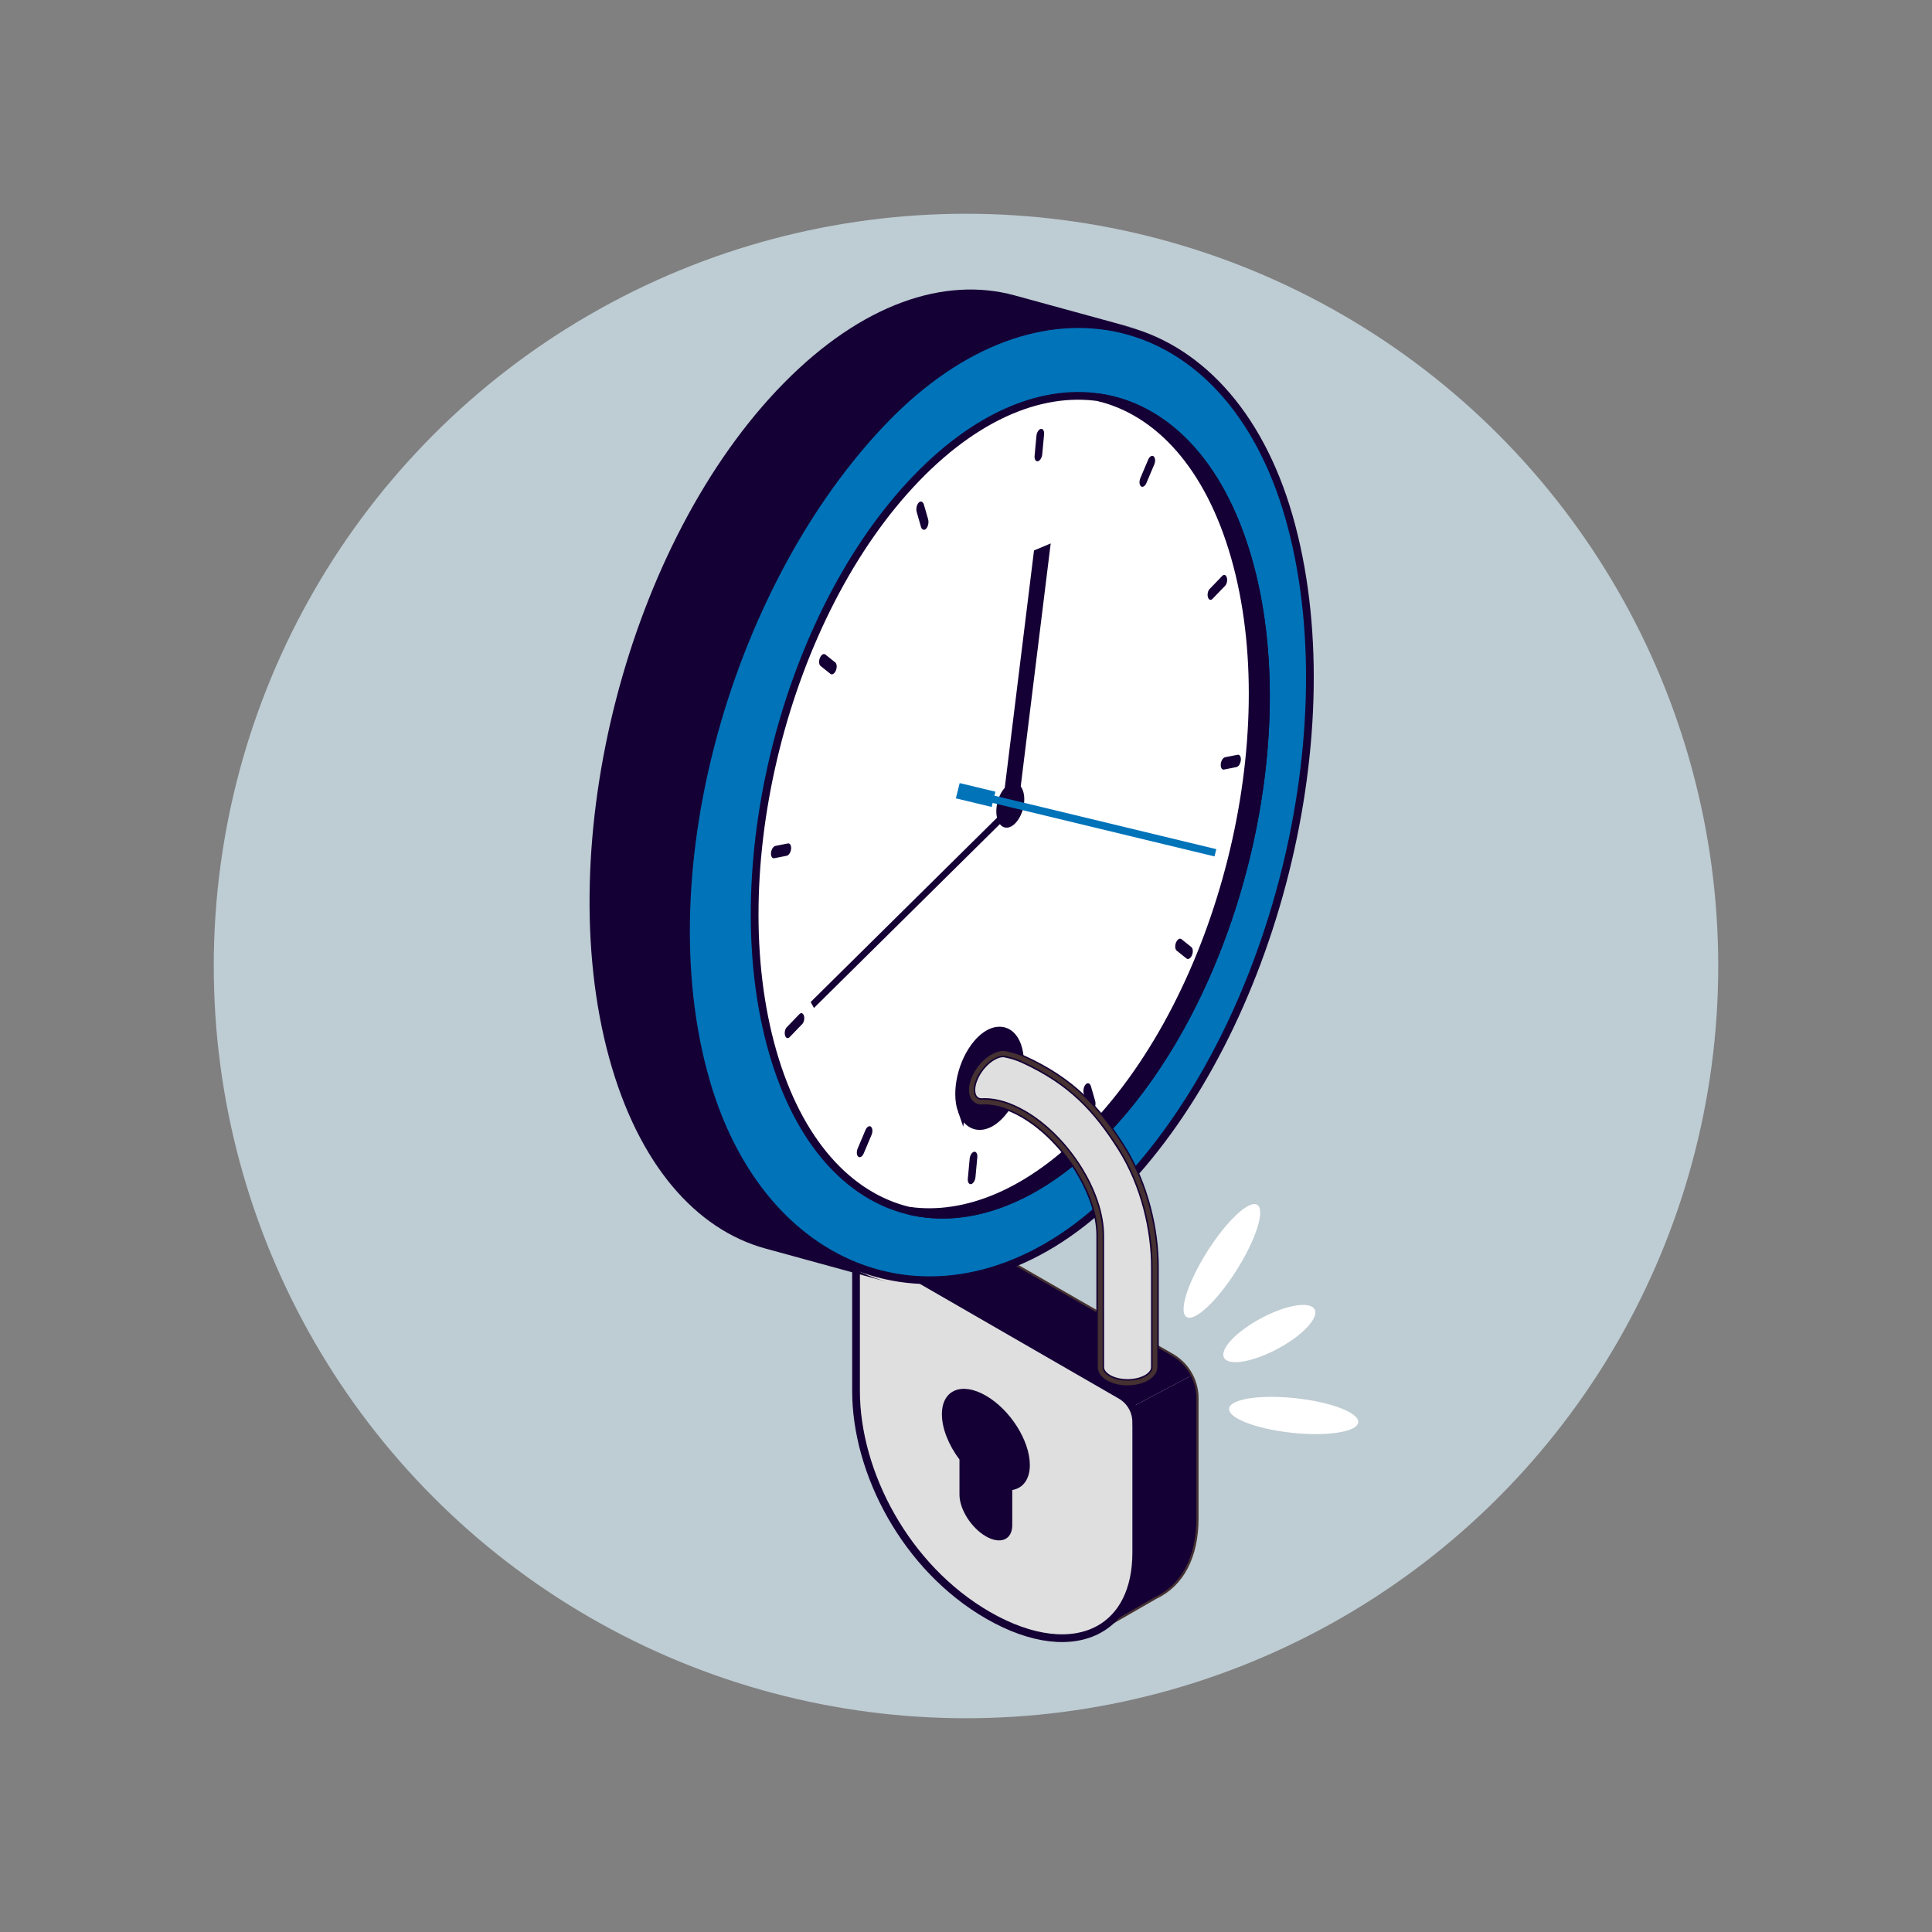 <?xml version="1.0" encoding="UTF-8"?>
<svg id="Capa_5" data-name="Capa 5" xmlns="http://www.w3.org/2000/svg" viewBox="0 0 500 500">
  <rect x="0" y="0" width="500" height="500" fill="#808080" stroke="none"/>
  <defs>
    <style>
      .cls-1 {
        fill: none;
      }

      .cls-2, .cls-3 {
        fill: #0073b9;
      }

      .cls-4, .cls-3, .cls-5, .cls-6 {
        stroke: #150035;
        stroke-miterlimit: 10;
        stroke-width: 2px;
      }

      .cls-4, .cls-7 {
        fill: #150035;
      }

      .cls-5, .cls-8 {
        fill: #fff;
      }

      .cls-9 {
        fill: #beccd3;
      }

      .cls-6 {
        fill: #dfdfdf;
      }

      .cls-10 {
        fill: #453131;
      }
    </style>
  </defs>
  <g id="Bloqueos_de_horarios" data-name="Bloqueos de horarios">
    <circle class="cls-9" cx="250" cy="250" r="194.68"/>
    <path class="cls-1" d="M339.25,265.22l-48.03-101.4c-1.11-2.34-2.3-4.06-2.66-3.84l-49.09,29.53c.27.34.55.67.84,1.01,6.38,7.57,14.06,14.42,33.88,14.06,39.68-.73,45.16,36.36,45.16,36.36-18.02,4.07-54.92,38.9-54.92,38.9,0,0,8.59-36.28-37.63-44.09-13.02-2.2-21.28-6.09-28.88-10.74-2.99-1.83-5.61-3.77-7.92-5.74l-12.35,7.43c-.36.22.24,2.29,1.35,4.63l48.03,101.4c1.11,2.34,2.3,4.06,2.66,3.84l110.91-66.73c.36-.22-.24-2.29-1.35-4.63Z"/>
    <path class="cls-8" d="M325.38,311.81c2.1,1.33-.3,8.9-5.35,16.91s-10.86,13.44-12.96,12.11c-2.1-1.33.29-8.9,5.35-16.91,5.06-8.01,10.86-13.44,12.96-12.11Z"/>
    <path class="cls-8" d="M340.23,338.86c1.17,2.19-3.13,6.77-9.61,10.23-6.48,3.46-12.67,4.48-13.84,2.29-1.17-2.19,3.13-6.77,9.61-10.23,6.48-3.46,12.67-4.48,13.84-2.29Z"/>
    <path class="cls-8" d="M351.51,368.11c-.26,2.47-7.96,3.68-17.19,2.69-9.23-.99-16.5-3.79-16.24-6.26.26-2.47,7.96-3.68,17.19-2.69,9.23.99,16.5,3.79,16.24,6.26Z"/>
    <g id="cloud">
      <g>
        <path class="cls-10" d="M284.42,422.22c-.16,0-.32-.07-.43-.2-.1-.13-.15-.29-.11-.45.03-.16.13-.3.27-.38,6.04-3.33,9.36-10.22,9.36-19.4v-33.75c0-1.29-.34-2.56-.97-3.68-.66-1.16-1.62-2.13-2.77-2.79l-62.94-36.3c-.64-.37-1.36-.5-2.08-.39-.26.04-.52-.11-.61-.36-.09-.25.01-.53.25-.66l13.26-7.56c2.06-1.17,4.61-1.17,6.67.01l59.22,34.06c2.21,1.27,4,3.14,5.17,5.41h0c.97,1.87,1.48,3.97,1.48,6.08v31.04c0,10.13-3.87,17.53-10.89,20.85-.01.01-.03.02-.05.03l-14.55,8.37c-.09.05-.18.07-.27.07ZM226.49,323.92c.3.09.6.22.88.39l62.94,36.3c1.32.76,2.42,1.87,3.18,3.2.73,1.28,1.11,2.74,1.11,4.22v33.75c0,6.74-1.74,12.32-5,16.26l9-5.18s.08-.06.12-.08c6.68-3.11,10.35-10.18,10.35-19.9v-31.04c0-1.93-.47-3.86-1.35-5.57,0,0,0,0,0,0-1.07-2.08-2.71-3.8-4.74-4.96l-59.22-34.06c-1.72-.99-3.86-.99-5.58-.01l-11.7,6.67Z"/>
        <path class="cls-10" d="M294.06,368.04v33.75c0,9.76-3.64,16.57-9.65,19.88l-5.92-9.04c-1.17-.45-2.37-.97-3.58-1.55-1.21-.58-2.43-1.23-3.67-1.95-21.2-12.24-34.13-36.84-34.13-58.05l.48-5.37-14.3-20.59,1.36-.78c.8-.13,1.65,0,2.44.45l62.94,36.3c1.26.73,2.28,1.77,2.97,3,.67,1.18,1.04,2.54,1.04,3.95Z"/>
        <path class="cls-10" d="M274.87,424.5c-5.88,0-12.59-2.03-19.48-6.01-20.25-11.69-34.4-35.76-34.4-58.52v-31.97c0-2.09,1.5-3.86,3.58-4.21.97-.16,1.94.02,2.8.52l62.94,36.3c1.32.76,2.42,1.87,3.18,3.2.73,1.28,1.11,2.74,1.11,4.22v33.75c0,9.6-3.53,16.83-9.93,20.36-2.85,1.57-6.17,2.35-9.81,2.35ZM225.26,324.84c-.17,0-.34.01-.51.04-1.32.22-2.66,1.36-2.66,3.12v31.97c0,22.39,13.92,46.06,33.85,57.57,10.81,6.24,21.09,7.57,28.2,3.65,6.04-3.33,9.36-10.22,9.36-19.4v-33.75c0-1.29-.34-2.56-.97-3.68-.66-1.16-1.62-2.13-2.77-2.79l-62.94-36.3c-.49-.28-1.03-.43-1.57-.43Z"/>
        <g>
          <path class="cls-7" d="M309.63,361.86v31.04c0,10.31-4.06,17.32-10.67,20.4h0s-14.55,8.38-14.55,8.38h0c6-3.31,9.65-10.12,9.65-19.88v-33.75c0-1.41-.37-2.77-1.04-3.95l15.2-8.05c.92,1.77,1.41,3.76,1.41,5.82Z"/>
          <path class="cls-7" d="M308.22,356.04l-15.2,8.05c-.69-1.23-1.71-2.27-2.97-3l-62.94-36.3c-.79-.46-1.65-.58-2.44-.45l13.26-7.56c1.9-1.08,4.23-1.08,6.12.01l59.22,34.06c2.15,1.24,3.86,3.06,4.96,5.19Z"/>
          <path class="cls-6" d="M294.06,368.04v33.75c0,9.76-3.64,16.57-9.65,19.88-7.03,3.88-17.3,2.95-28.74-3.65-21.2-12.24-34.13-36.84-34.13-58.05v-31.97c0-1.94,1.43-3.38,3.12-3.66.8-.13,1.65,0,2.44.45l62.94,36.3c1.26.73,2.28,1.77,2.97,3,.67,1.18,1.04,2.54,1.04,3.95Z"/>
          <path class="cls-7" d="M266.52,379.13c0-6.28-5.09-14.32-11.38-17.94-6.28-3.63-11.38-1.47-11.38,4.81,0,3.72,1.79,8.06,4.55,11.73v9.1c0,3.77,3.06,8.59,6.83,10.77h0c3.77,2.18,6.83.88,6.83-2.88v-9.1c2.76-.48,4.55-2.75,4.55-6.47Z"/>
        </g>
      </g>
      <g>
        <path class="cls-7" d="M262.6,76.45c-18.22-4.99-39.62,2.21-59.83,22.78-40.15,40.87-60.35,119.01-45.12,174.55,7.57,27.59,22.45,44.41,40.44,49.34l31.53,8.64c-17.99-4.93-32.87-21.75-40.44-49.34-15.23-55.54,4.97-133.68,45.12-174.55,20.21-20.57,41.61-27.77,59.83-22.78l-31.53-8.64Z"/>
        <path class="cls-3" d="M182.62,279.58c15.73,54.77,67.51,69.25,107.33,27.99,39.81-41.26,59.34-119.11,43.61-173.88-15.73-54.77-64.88-66.27-104.69-25.01-39.81,41.26-61.97,116.14-46.24,170.9Z"/>
        <path class="cls-5" d="M199.95,272.16c13.42,46.74,51.85,56.08,85.82,20.87,33.98-35.21,50.64-101.64,37.21-148.38-13.42-46.74-51.85-56.08-85.82-20.87-33.97,35.21-50.64,101.64-37.21,148.38Z"/>
        <path class="cls-4" d="M282.33,292.38c33.98-35.21,50.64-101.64,37.21-148.38-6.72-23.4-19.71-37.42-35.27-41.18,17.07,2.42,31.5,16.71,38.71,41.82,13.42,46.74-3.24,113.17-37.21,148.38-16.96,17.58-35.04,24.05-50.55,20.31,14.71,2.08,31.39-4.65,47.11-20.95Z"/>
        <path class="cls-7" d="M258.1,211.89c.73,2.56,2.84,3.07,4.69,1.14,1.86-1.93,2.77-5.56,2.04-8.11-.73-2.56-2.84-3.07-4.69-1.14-1.86,1.93-2.77,5.56-2.04,8.11Z"/>
        <g>
          <path class="cls-7" d="M239.69,136.82h0c.51-.53.74-1.63.5-2.46l-1.08-3.75c-.24-.82-.85-1.06-1.36-.52h0c-.51.53-.74,1.63-.5,2.46l1.08,3.75c.24.82.85,1.06,1.36.52Z"/>
          <path class="cls-7" d="M282.92,287.36h0c.51-.53.74-1.63.5-2.46l-1.08-3.75c-.24-.82-.85-1.06-1.36-.52h0c-.51.53-.74,1.63-.5,2.46l1.08,3.75c.24.82.85,1.06,1.36.52Z"/>
          <path class="cls-7" d="M312.61,154.55h0c.2.71.73.91,1.17.45l3.29-3.41c.44-.46.64-1.41.43-2.11h0c-.2-.71-.73-.91-1.17-.45l-3.29,3.41c-.44.46-.64,1.41-.43,2.11Z"/>
          <path class="cls-7" d="M203.17,267.97h0c.2.71.73.91,1.17.45l3.29-3.41c.44-.46.64-1.41.43-2.11h0c-.2-.71-.73-.91-1.17-.45l-3.29,3.41c-.44.46-.64,1.41-.43,2.11Z"/>
          <path class="cls-7" d="M268.59,119.37h0c.55-.11,1.06-.91,1.14-1.79l.48-5.18c.08-.88-.3-1.51-.84-1.4h0c-.55.11-1.06.91-1.14,1.79l-.48,5.18c-.08.88.3,1.51.84,1.4Z"/>
          <path class="cls-7" d="M251.31,306.45h0c.55-.11,1.06-.91,1.14-1.79l.48-5.18c.08-.88-.3-1.51-.84-1.4h0c-.55.11-1.06.91-1.14,1.79l-.48,5.18c-.08.88.3,1.51.84,1.4Z"/>
          <path class="cls-7" d="M315.93,197.76h0c-.08.88.3,1.51.84,1.4l3.22-.64c.55-.11,1.06-.91,1.14-1.79h0c.08-.88-.3-1.51-.84-1.4l-3.22.64c-.55.11-1.06.91-1.14,1.79Z"/>
          <path class="cls-7" d="M199.54,220.71h0c-.08.88.3,1.51.84,1.4l3.22-.64c.55-.11,1.06-.91,1.14-1.79h0c.08-.88-.3-1.51-.84-1.4l-3.22.64c-.55.11-1.06.91-1.14,1.79Z"/>
          <path class="cls-7" d="M295.28,125.86h0c.43.35,1.06-.03,1.41-.85l2.03-4.8c.34-.82.27-1.76-.16-2.11h0c-.43-.35-1.06.03-1.41.85l-2.03,4.8c-.34.82-.27,1.76.16,2.11Z"/>
          <path class="cls-7" d="M222.12,299.35h0c.43.35,1.06-.03,1.41-.85l2.03-4.8c.34-.82.27-1.76-.16-2.11h0c-.43-.35-1.06.03-1.41.85l-2.03,4.8c-.34.82-.27,1.76.16,2.11Z"/>
          <path class="cls-7" d="M304.36,243.91h0c-.34.82-.27,1.76.16,2.11l2.55,2.04c.43.35,1.06-.03,1.41-.85h0c.34-.82.27-1.76-.16-2.11l-2.55-2.04c-.43-.35-1.06.03-1.41.85Z"/>
          <path class="cls-7" d="M212.2,170.24h0c-.34.82-.27,1.76.16,2.11l2.55,2.04c.43.35,1.06-.03,1.41-.85h0c.34-.82.27-1.76-.16-2.11l-2.55-2.04c-.43-.35-1.06.03-1.41.85Z"/>
        </g>
        <polygon class="cls-7" points="259.65 206.98 263.96 205.15 271.92 140.64 267.6 142.46 259.65 206.98"/>
        <polygon class="cls-7" points="260.58 209.1 261.43 210.64 210.65 260.86 209.8 259.32 260.58 209.1"/>
        <path class="cls-7" d="M259.78,210.14c.37,1.28,1.42,1.53,2.35.57.93-.96,1.38-2.78,1.02-4.06s-1.42-1.53-2.35-.57c-.93.96-1.38,2.78-1.02,4.06Z"/>
        <polygon class="cls-2" points="247.38 206.61 248.36 202.66 257.62 204.89 257.36 205.92 314.78 219.76 314.31 221.64 256.89 207.8 256.64 208.84 247.38 206.61"/>
      </g>
      <path class="cls-4" d="M248.9,287.47c1.11,3.15,3.37,4.43,5.89,3.78.49-.13.99-.32,1.48-.59,0,0,0,0,0,0,1.01-.55,2.03-1.4,3.01-2.54,3.98-4.65,5.79-12.46,4.03-17.46-.95-2.7-2.75-4.03-4.82-3.94-.34.01-.69.06-1.04.15h-.02c-1.48.39-3.04,1.43-4.51,3.15-3.98,4.65-5.78,12.46-4.02,17.46Z"/>
      <g>
        <path class="cls-6" d="M253.84,285.24c.3-.02.6-.04.91-.04,0,0,0,0,0,0,.04,0,.07,0,.11,0,2.93,0,6.32,1,9.95,3.09,5.5,3.18,10.48,8.29,14.09,13.97,3.61,5.69,5.84,11.96,5.84,17.46v33.98s0,.04,0,.06c-.03,1.07.66,2.14,2.07,2.96,1.4.81,3.24,1.21,5.08,1.2h.04c.82,0,1.64-.1,2.42-.27.9-.2,1.74-.51,2.47-.92,1.38-.8,2.07-1.84,2.07-2.89v-25.95c0-9.41-2.56-21.22-8.73-30.95-6.17-9.73-12.73-17.05-25.35-22.8-1.38-.63-2.84-1.1-4.33-1.4-.2-.04-.39-.08-.59-.12h-.01c-.87-.07-1.91.19-3.02.84-3.02,1.75-5.47,5.61-5.47,8.63,0,1.91.97,3.02,2.45,3.15Z"/>
        <path class="cls-10" d="M291.8,358.53c-1.99,0-3.87-.45-5.3-1.28-1.57-.91-2.42-2.15-2.38-3.51,0-.02,0-.04,0-.07v-33.96c0-5.21-2.04-11.29-5.74-17.13-3.71-5.86-8.64-10.75-13.88-13.77-3.41-1.97-6.74-3-9.64-3-.02,0-.04,0-.06,0-.02,0-.04,0-.05,0h0c-.28,0-.56.01-.86.04-.03,0-.07,0-.1,0-1.86-.16-3.01-1.6-3.01-3.76,0-3.27,2.54-7.29,5.78-9.16,1.18-.68,2.35-1,3.37-.92.03,0,.06,0,.09,0,.2.04.41.08.61.12,1.54.32,3.04.8,4.45,1.44,12.85,5.85,19.53,13.44,25.61,23.03,5.52,8.71,8.82,20.4,8.82,31.27v25.95c0,1.32-.85,2.54-2.38,3.42-.76.44-1.65.77-2.64.99-.8.18-1.65.28-2.54.29h-.05s-.06,0-.09,0ZM254.87,284.59c3.11,0,6.66,1.1,10.25,3.17,5.41,3.12,10.49,8.16,14.3,14.18,3.83,6.03,5.93,12.35,5.93,17.79v33.98s0,.04,0,.07c-.03.9.6,1.75,1.77,2.42,1.25.72,2.98,1.11,4.77,1.11h.05c.8,0,1.57-.1,2.29-.26.87-.19,1.64-.48,2.29-.86,1.14-.65,1.77-1.49,1.77-2.36v-25.95c0-10.65-3.23-22.09-8.63-30.62-5.96-9.41-12.51-16.84-25.08-22.57-1.32-.6-2.73-1.06-4.2-1.36-.19-.04-.36-.07-.54-.11-.77-.06-1.69.2-2.66.76-2.85,1.64-5.17,5.28-5.17,8.1,0,1.49.67,2.41,1.85,2.53.31-.02.6-.04.88-.04,0,0,.01,0,.02,0,.04,0,.08,0,.12,0Z"/>
      </g>
    </g>
  </g>
</svg>